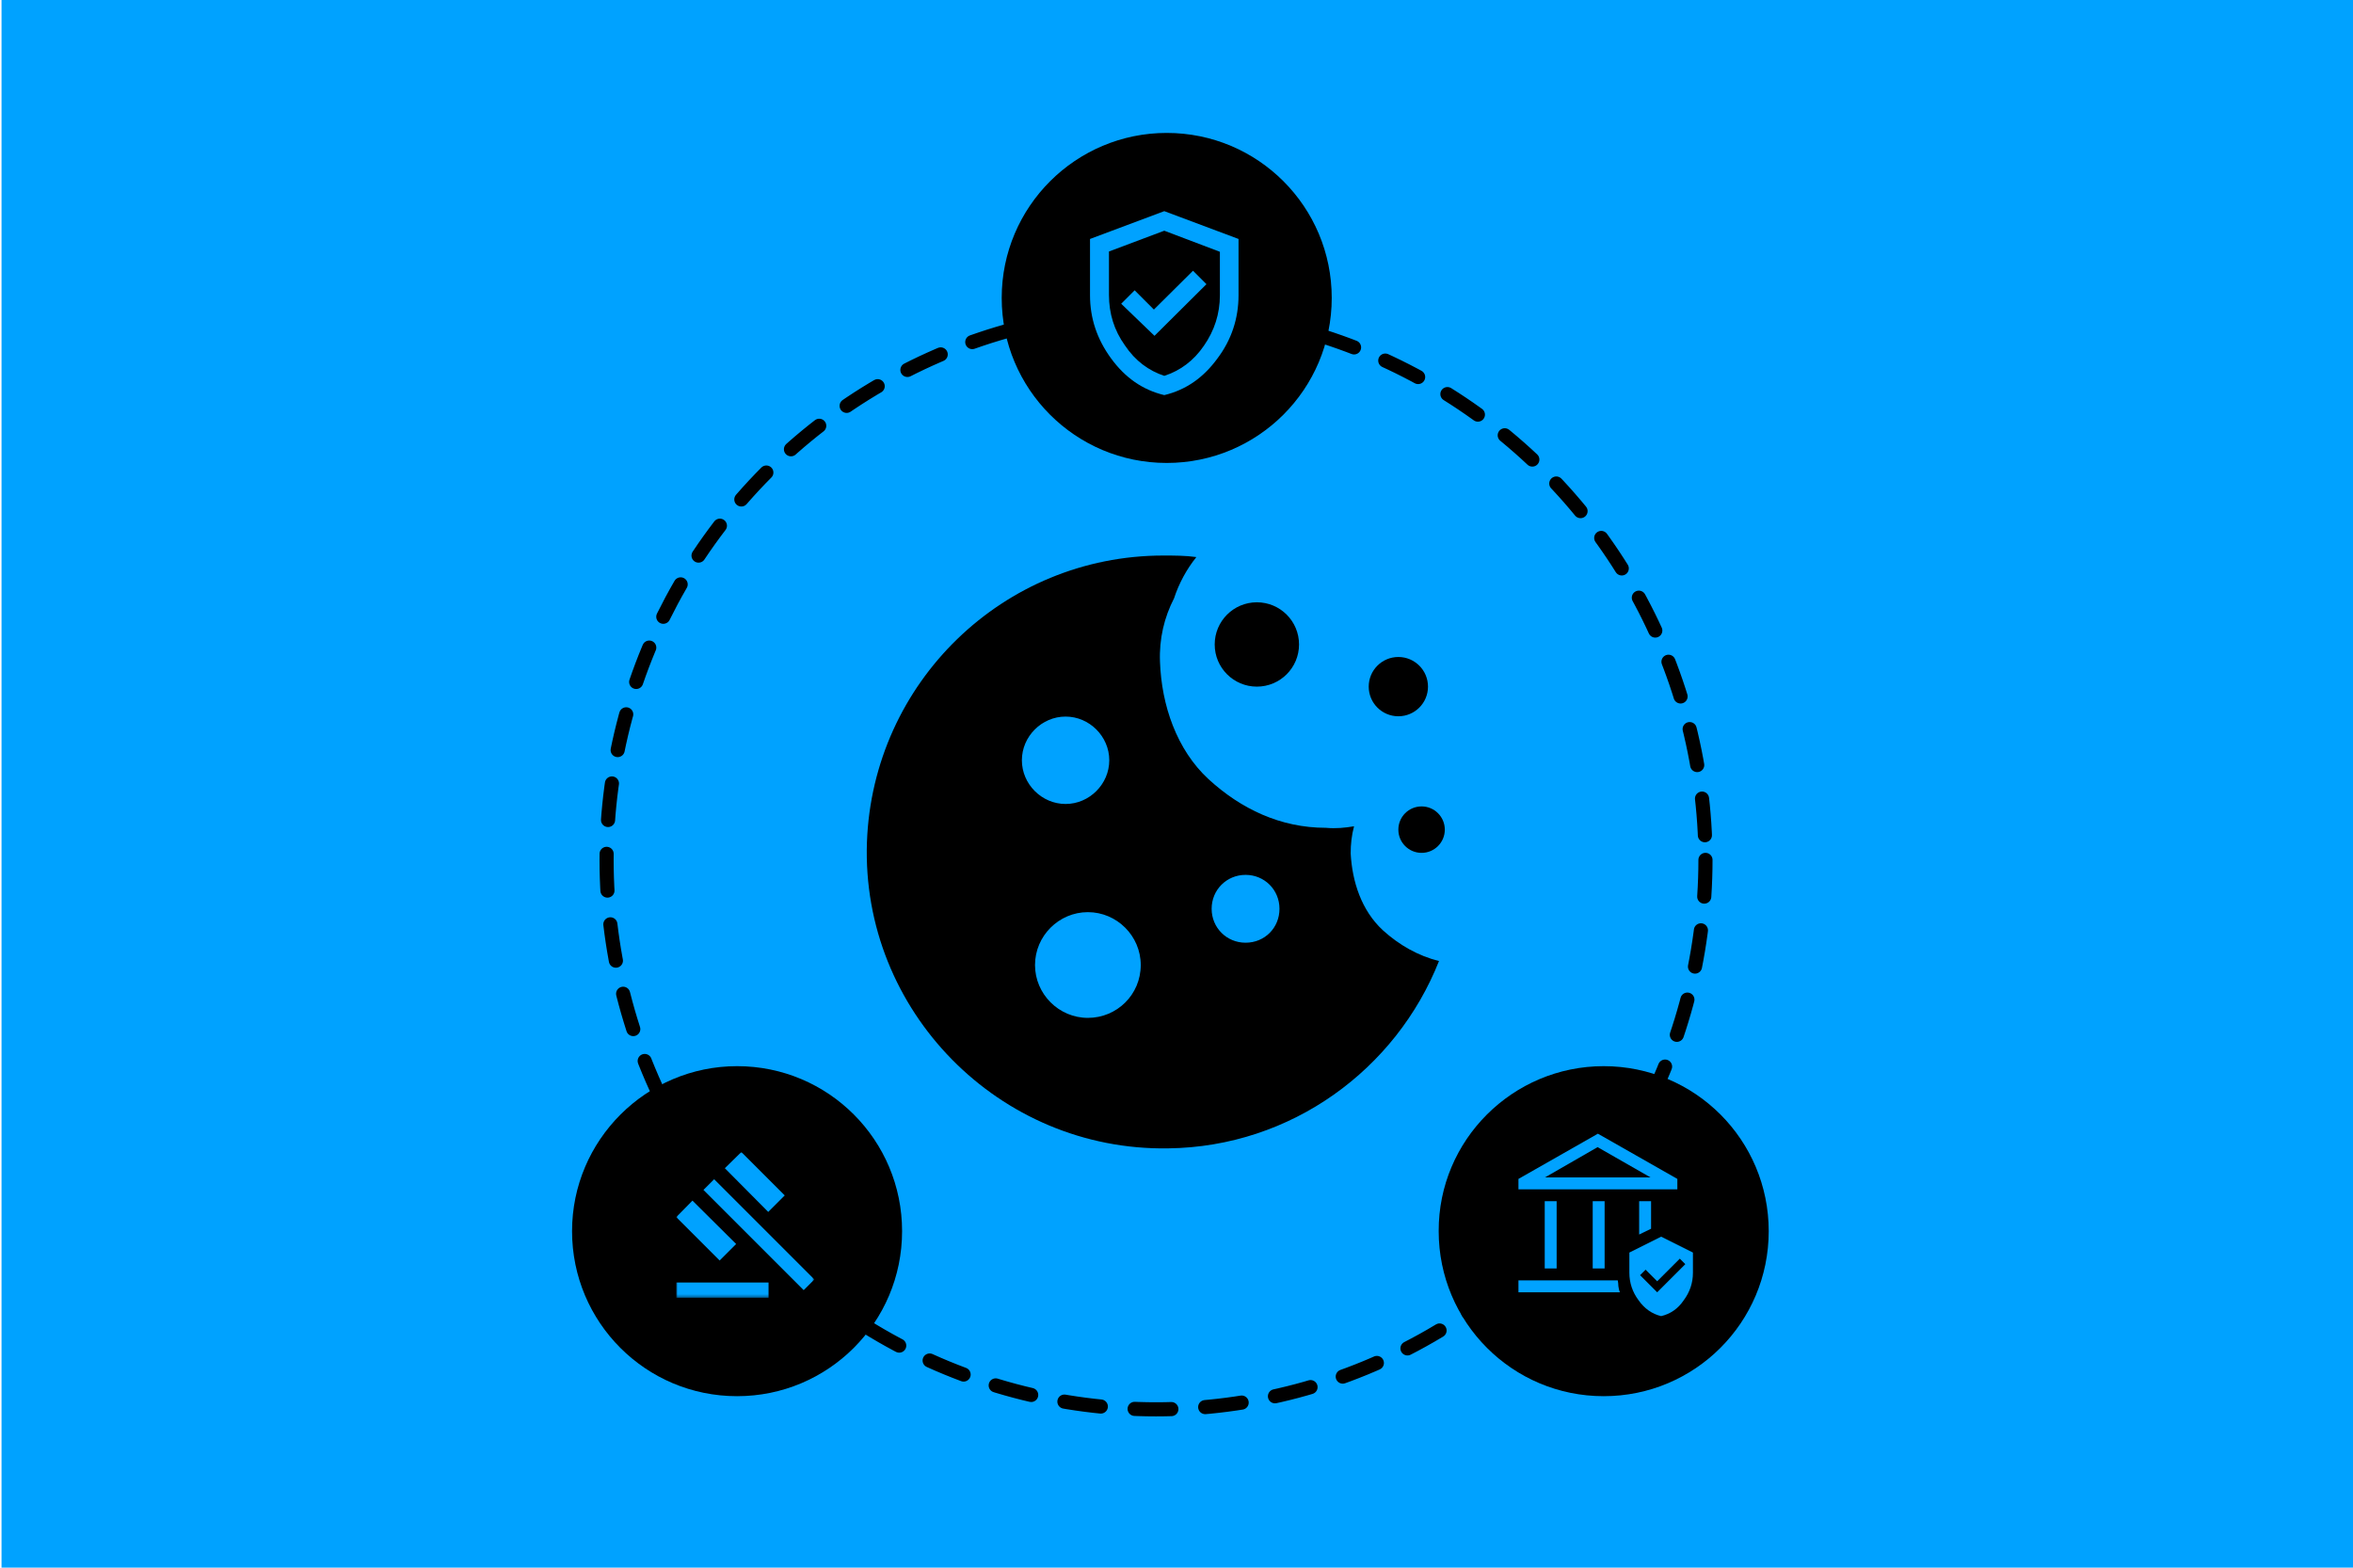 <?xml version="1.0" encoding="UTF-8"?>
<svg xmlns="http://www.w3.org/2000/svg" xmlns:xlink="http://www.w3.org/1999/xlink" version="1.1" id="Layer_1" x="0px" y="0px" width="770px" height="513px" viewBox="0 0 770 513" style="enable-background:new 0 0 770 513;" xml:space="preserve">
<style type="text/css">
	.st0{fill:#00A2FF;}
	
		.st1{fill:none;stroke:#000000;stroke-width:4.623;stroke-linecap:round;stroke-linejoin:round;stroke-miterlimit:10;stroke-dasharray:12.021,11.096;}
	.st2{fill:#D9D9D9;filter:url(#Adobe_OpacityMaskFilter);}
	.st3{mask:url(#mask0_961_211_00000049204878040430707960000010782833075872925875_);}
</style>
<rect x="0.5" class="st0" width="770" height="513"></rect>
<g>
	<path d="M452.5,304.4c-7-6.5-10-15.9-10.5-25.1c0-3,0.3-5.9,1.1-8.9c-3,0.5-5.9,0.8-9.2,0.5c-14.9,0-27.8-6.2-38.4-15.9   c-10.5-9.7-15.4-24.3-15.9-38.4c-0.3-7.6,1.4-14.6,4.6-20.8c1.6-4.9,4.1-9.5,7.3-13.5c-3.5-0.5-7.3-0.5-10.8-0.5   c-52.4,0-95.1,41.6-97,93.8c-1.9,55.1,43.2,101.1,98.6,100.2c40.3-0.5,74.6-25.9,88.6-61.3C464.1,312.8,457.9,309.3,452.5,304.4z    M334.4,248.8c0-7.8,6.5-14.3,14.3-14.3c7.8,0,14.3,6.5,14.3,14.3s-6.5,14.3-14.3,14.3C340.9,263.1,334.4,256.6,334.4,248.8z    M356,333.1c-9.5,0-17.3-7.8-17.3-17.3c0-9.5,7.8-17.3,17.3-17.3s17.3,7.8,17.3,17.3C373.3,325.5,365.5,333.1,356,333.1z    M407.6,308.5c-6.2,0-11.1-4.9-11.1-11.1s4.9-11.1,11.1-11.1s11.1,4.9,11.1,11.1S413.9,308.5,407.6,308.5z"></path>
	<ellipse cx="411.3" cy="210.9" rx="13.8" ry="13.8"></ellipse>
	<circle cx="457.6" cy="224.7" r="9.7"></circle>
	<circle cx="465.2" cy="271.5" r="7.6"></circle>
</g>
<circle class="st1" cx="378.3" cy="281.4" r="179.8"></circle>
<path d="M241.2,348.9c29.9,0,54,24.2,54,54c0,29.9-24.2,54-54,54c-29.9,0-54-24.2-54-54C187.2,373.1,211.5,348.9,241.2,348.9z"></path>
<g>
	<path d="M381.8,43.5c29.9,0,54,24.2,54,54c0,29.9-24.2,54-54,54c-29.9,0-54-24.2-54-54C327.8,67.6,352.1,43.5,381.8,43.5z"></path>
	<path class="st0" d="M377.8,109.9l17-16.9l-4.4-4.4l-12.8,12.7l-6.3-6.3l-4.4,4.4L377.8,109.9z M381,129.3   c-7.1-1.7-12.8-5.7-17.4-12c-4.6-6.3-6.9-13.1-6.9-20.7V78.2l24.3-9.1l24.3,9.1v18.4c0,7.6-2.3,14.6-6.9,20.7   C393.8,123.6,388.1,127.6,381,129.3z M381,123c5.2-1.7,9.6-4.9,13-9.9c3.4-4.9,5.2-10.4,5.2-16.5V82.4L381,75.5l-18.1,6.8v14.2   c0,6.1,1.7,11.6,5.2,16.5C371.5,118.1,375.9,121.3,381,123z"></path>
</g>
<path d="M524.8,348.9c29.9,0,54,24.2,54,54c0,29.9-24.2,54-54,54c-29.9,0-54-24.2-54-54C470.7,373.1,495,348.9,524.8,348.9z"></path>
<defs>
	<filter id="Adobe_OpacityMaskFilter" filterUnits="userSpaceOnUse" x="221.3" y="377" width="45.2" height="47.8">
		<feColorMatrix type="matrix" values="1 0 0 0 0  0 1 0 0 0  0 0 1 0 0  0 0 0 1 0"></feColorMatrix>
	</filter>
</defs>
<mask maskUnits="userSpaceOnUse" x="221.3" y="377" width="45.2" height="47.8" id="mask0_961_211_00000049204878040430707960000010782833075872925875_">
	<rect x="211.2" y="371.9" class="st2" width="60.3" height="60.3"></rect>
</mask>
<g class="st3">
	<path class="st0" d="M221.3,424.7v-5h30.2v5H221.3z M235.5,412.5l-14.2-14.2l5.3-5.4l14.3,14.2L235.5,412.5z M251.4,396.6   l-14.2-14.3l5.4-5.3l14.2,14.2L251.4,396.6z M263,422.2l-32.8-32.8l3.5-3.5l32.8,32.8L263,422.2z"></path>
</g>
<path class="st0" d="M505.5,415.1v-22h3.9v22H505.5z M521.2,415.1v-22h3.9v22H521.2z M496.9,389.2v-3.4l26-14.8l26,14.8v3.4H496.9z   M505.6,385.3h34.5l-17.3-9.9L505.6,385.3z M496.9,422.9V419h32.5c0.1,0.6,0.2,1.2,0.2,1.9c0.1,0.6,0.2,1.3,0.5,2H496.9z M536.4,404  v-10.9h3.9v9L536.4,404z M543.6,430.7c-3-0.7-5.5-2.5-7.4-5.2c-2-2.7-3-5.7-3-9v-6.6l10.4-5.2l10.4,5.2v6.6c0,3.3-1,6.3-3,9  C549.1,428.3,546.6,430,543.6,430.7z M542.3,422.9l9.2-9.2l-1.8-1.8l-7.4,7.4l-3.8-3.8l-1.8,1.8L542.3,422.9z"></path>
</svg>
